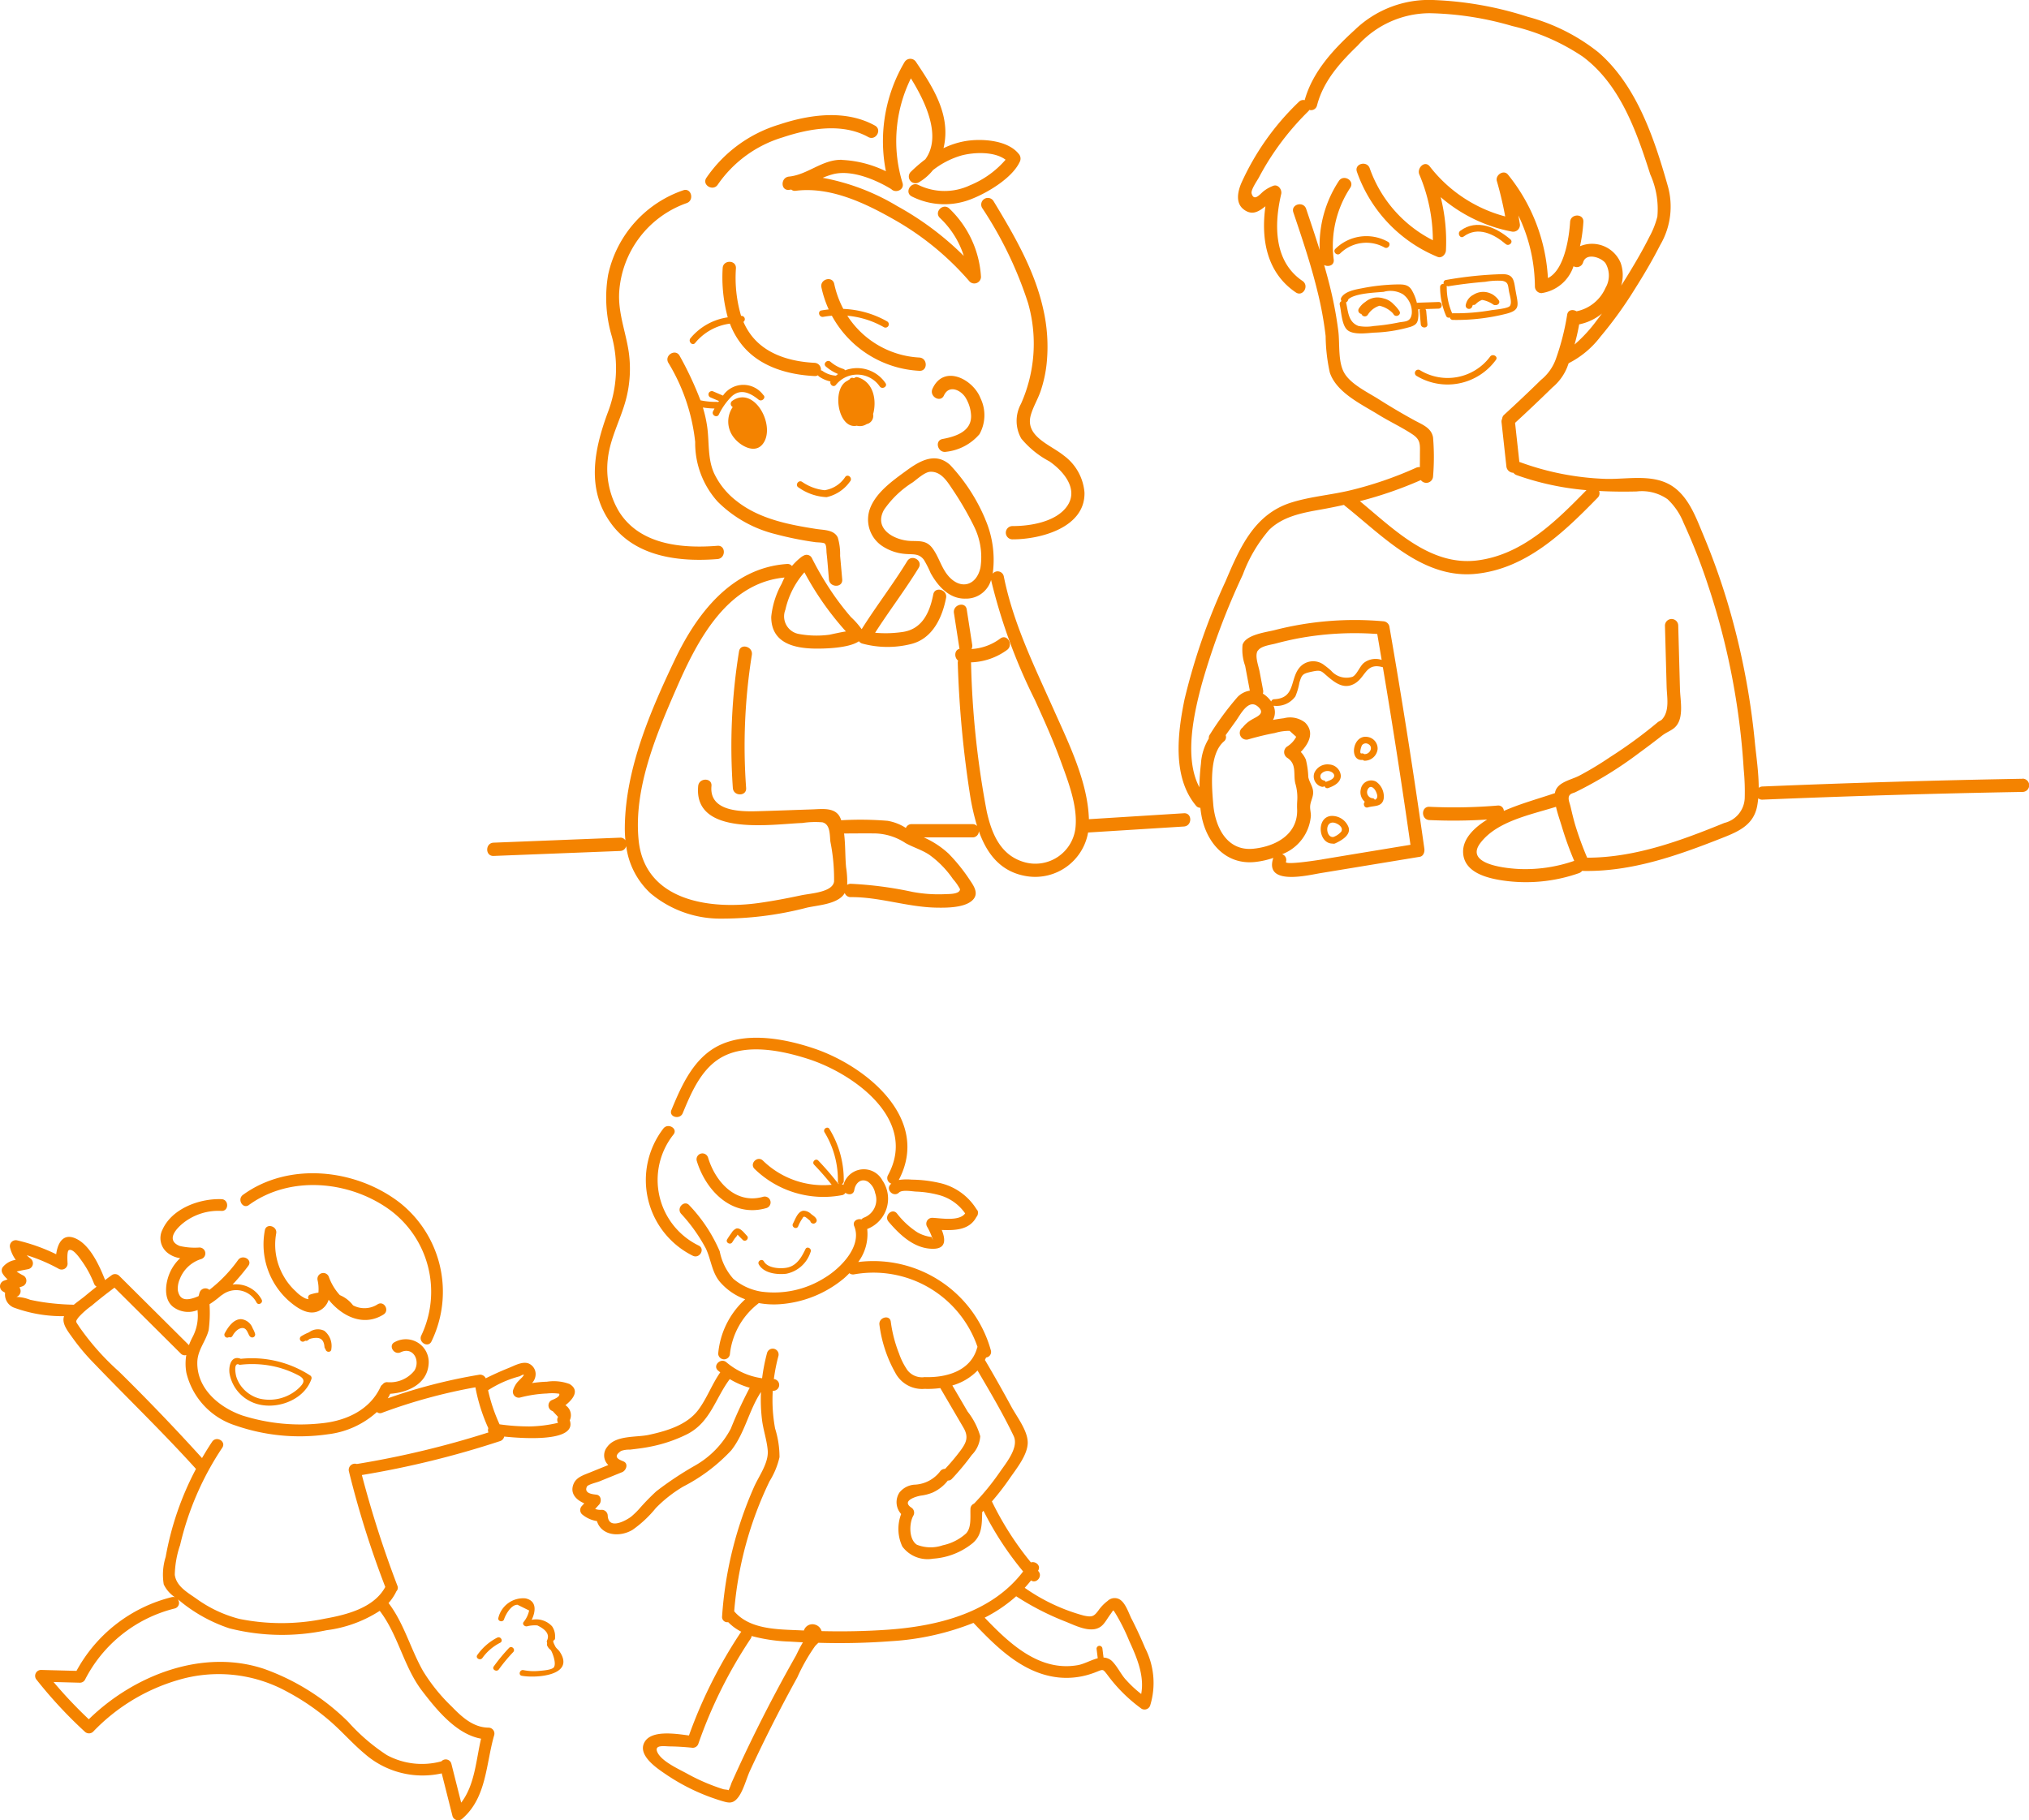 <svg xmlns="http://www.w3.org/2000/svg" xmlns:xlink="http://www.w3.org/1999/xlink" width="199.608" height="179.115" viewBox="0 0 199.608 179.115">
  <defs>
    <clipPath id="clip-path">
      <rect id="長方形_76" data-name="長方形 76" width="151.677" height="90.416" fill="#f48300"/>
    </clipPath>
    <clipPath id="clip-path-2">
      <rect id="長方形_77" data-name="長方形 77" width="113.51" height="77.002" fill="#f48300"/>
    </clipPath>
  </defs>
  <g id="voice-img-02" transform="translate(-915.432 -11576)">
    <g id="グループ_189" data-name="グループ 189" transform="translate(963.362 11576)">
      <g id="グループ_188" data-name="グループ 188" clip-path="url(#clip-path)">
        <path id="パス_510" data-name="パス 510" d="M168.5,147.787c-.826.151-.476,1.41.347,1.259a5.045,5.045,0,0,0,3.278-1.729,3.831,3.831,0,0,0,.106-3.534c-.726-1.885-3.61-3.376-4.725-.942-.347.759.778,1.423,1.128.659.467-1.02,1.544-.6,2.073.138a3.71,3.71,0,0,1,.591,1.771c.106,1.615-1.488,2.138-2.8,2.378" transform="translate(-123.699 -104.591)" fill="#f48300"/>
        <path id="パス_511" data-name="パス 511" d="M92.7,244.01a58.324,58.324,0,0,0-.609,13.451c.06.834,1.366.84,1.306,0a56.843,56.843,0,0,1,.563-13.1c.132-.822-1.126-1.176-1.259-.347" transform="translate(-67.925 -179.921)" fill="#f48300"/>
        <path id="パス_512" data-name="パス 512" d="M42.222,104.476c2.415,3.183,6.662,3.671,10.372,3.375.833-.066.84-1.373,0-1.306-3.49.279-7.632-.088-9.68-3.355a8.212,8.212,0,0,1-1.1-5.238c.213-1.881,1.117-3.582,1.656-5.375a11.8,11.8,0,0,0,.39-5.136c-.3-1.988-1.052-3.811-.934-5.857a9.968,9.968,0,0,1,6.64-8.76c.785-.282.447-1.545-.347-1.259a11.31,11.31,0,0,0-7.383,8.323,13.349,13.349,0,0,0,.375,6.084,12.133,12.133,0,0,1-.429,7.516c-1.35,3.682-2.129,7.6.441,10.989" transform="translate(-29.941 -52.839)" fill="#f48300"/>
        <path id="パス_513" data-name="パス 513" d="M117.068,32.073c-1.91-.05-3.353,1.469-5.2,1.65-.829.081-.837,1.388,0,1.306.078-.008.154-.019.23-.03a.528.528,0,0,0,.437.12c3.4-.426,6.813,1.2,9.7,2.847a27.965,27.965,0,0,1,7.41,6.089.659.659,0,0,0,1.115-.462,10.1,10.1,0,0,0-3.117-6.727c-.607-.582-1.532.341-.923.924a8.81,8.81,0,0,1,2.349,3.738,29.358,29.358,0,0,0-6.546-4.9,21.913,21.913,0,0,0-7.335-2.785,7.694,7.694,0,0,1,.98-.345c1.827-.491,4.229.517,5.773,1.462.412.426,1.314.078,1.1-.616a13.974,13.974,0,0,1,.823-10.289c1.46,2.352,3.048,5.727,1.422,7.964a14.773,14.773,0,0,0-1.447,1.252.656.656,0,0,0,.791,1.026,4.919,4.919,0,0,0,1.4-1.206,8.273,8.273,0,0,1,2.748-1.428c1.174-.333,3.268-.459,4.4.4a9.21,9.21,0,0,1-3.479,2.506,5.865,5.865,0,0,1-5.088-.021c-.747-.383-1.408.744-.659,1.127a7.127,7.127,0,0,0,5.983.209c1.541-.62,3.9-2.033,4.635-3.606a.694.694,0,0,0-.1-.792c-1.1-1.375-3.667-1.52-5.237-1.258a8.031,8.031,0,0,0-2.16.7,6.556,6.556,0,0,0,.185-1.534c.007-2.591-1.5-4.878-2.886-6.945a.661.661,0,0,0-1.128,0,15.3,15.3,0,0,0-1.839,10.748,11.011,11.011,0,0,0-4.343-1.116" transform="translate(-82.183 -16.346)" fill="#f48300"/>
        <path id="パス_514" data-name="パス 514" d="M83.351,50.208a11.923,11.923,0,0,1,6.388-4.648c2.647-.881,5.857-1.444,8.41-.031.736.407,1.4-.72.659-1.128-2.871-1.589-6.422-1.1-9.417-.1a13.362,13.362,0,0,0-7.168,5.248c-.46.707.671,1.362,1.128.659" transform="translate(-60.665 -32.045)" fill="#f48300"/>
        <path id="パス_515" data-name="パス 515" d="M186.111,75.568a37.963,37.963,0,0,1,4.516,9.355,14.523,14.523,0,0,1-.693,9.923,3.511,3.511,0,0,0,.029,3.419,9.1,9.1,0,0,0,2.767,2.244c1.361.94,2.924,2.732,1.733,4.419-1.091,1.545-3.627,1.955-5.368,1.949a.653.653,0,0,0,0,1.306c2.739.009,7.173-1.15,7.085-4.612a5.011,5.011,0,0,0-2.042-3.64c-1.3-1.058-3.826-1.864-3.241-3.963.226-.811.685-1.554.962-2.351a12.584,12.584,0,0,0,.6-2.733,16.5,16.5,0,0,0-.357-5.448c-.858-3.8-2.867-7.225-4.863-10.526a.653.653,0,0,0-1.128.659" transform="translate(-137.422 -55.111)" fill="#f48300"/>
        <path id="パス_516" data-name="パス 516" d="M68.538,207.583l-9.344.585c-.108-3.674-1.991-7.483-3.453-10.762-1.911-4.286-4-8.512-4.923-13.147a.62.62,0,0,0-1.088-.247,10.052,10.052,0,0,0-.744-5.382.067.067,0,0,0,0-.009c-.005-.012-.007-.023-.013-.035a18,18,0,0,0-3.443-5.285c-1.448-1.291-2.983-.389-4.315.586-1.312.96-2.935,2.1-3.545,3.684a3.135,3.135,0,0,0,1.228,3.742,4.769,4.769,0,0,0,2.33.76c.694.056,1.243-.07,1.73.567a10.378,10.378,0,0,1,.665,1.309c.706,1.278,1.84,2.562,3.437,2.515a2.547,2.547,0,0,0,2.508-1.836,55.154,55.154,0,0,0,4.314,11.806c.9,1.98,1.795,3.964,2.538,6.009.735,2.02,1.7,4.463,1.445,6.637a3.969,3.969,0,0,1-4.917,3.344c-2.412-.63-3.306-2.775-3.8-4.992A88.681,88.681,0,0,1,47.6,192.811a.653.653,0,0,0-.011-.077,6.335,6.335,0,0,0,3.548-1.218c.672-.491.021-1.625-.659-1.128a5.225,5.225,0,0,1-2.835,1.036.676.676,0,0,0,.069-.427l-.537-3.466c-.128-.828-1.387-.476-1.259.347q.268,1.733.536,3.466c0,.023.011.042.016.063-.507.1-.551.841-.141,1.157a.65.65,0,0,0-.034.246,105.024,105.024,0,0,0,1.253,13.267,23.11,23.11,0,0,0,.648,2.767.6.6,0,0,0-.458-.19H41.763a.591.591,0,0,0-.575.377,4.783,4.783,0,0,0-1.807-.705,32.781,32.781,0,0,0-4.555-.054c-.017-.05-.034-.1-.053-.151-.451-1.159-1.77-.952-2.783-.918-1.819.06-3.638.131-5.457.181-1.71.047-4.706-.01-4.471-2.48.079-.836-1.227-.831-1.306,0-.478,5.031,7.4,3.732,10.242,3.638a8.5,8.5,0,0,1,1.984-.066c.766.2.709,1.183.777,1.889a18.849,18.849,0,0,1,.365,3.934c-.145,1.07-2.332,1.165-3.245,1.361-1.349.289-2.709.546-4.075.742-4.864.7-11.322-.168-11.91-6.2-.5-5.111,1.773-10.453,3.774-15.029,2.028-4.636,4.938-10.251,10.586-10.786-.1.193-.192.393-.284.611a8.429,8.429,0,0,0-1.028,3.26c0,2.533,2.158,3.087,4.285,3.123.649.011,3.307.006,4.34-.724a.652.652,0,0,0,.322.226,9.476,9.476,0,0,0,4.815.047c2.1-.521,3.058-2.582,3.438-4.531.16-.821-1.1-1.173-1.26-.347-.351,1.8-1.111,3.482-3.134,3.71a11.436,11.436,0,0,1-2.586.06c1.383-2.16,2.947-4.2,4.287-6.39.44-.719-.689-1.376-1.128-.659-1.4,2.292-3.053,4.423-4.482,6.7a7.824,7.824,0,0,0-1.062-1.2q-.816-.95-1.543-1.972a30.234,30.234,0,0,1-2.287-3.815.577.577,0,0,0-.853-.23.718.718,0,0,0-.172.1,6.015,6.015,0,0,0-.944.9.549.549,0,0,0-.5-.2c-5.433.376-8.861,4.879-11.027,9.434-2.409,5.065-4.834,10.7-4.912,16.4a11.876,11.876,0,0,0,.057,1.359.565.565,0,0,0-.528-.263L.63,210.478c-.838.033-.842,1.339,0,1.306l12.444-.489a.625.625,0,0,0,.6-.482,7.631,7.631,0,0,0,2.4,4.653,10.669,10.669,0,0,0,6.59,2.483,33.275,33.275,0,0,0,8.8-1.08c1.031-.225,2.528-.315,3.364-1.023a1.566,1.566,0,0,0,.348-.419.591.591,0,0,0,.591.408c2.835-.018,5.545.972,8.37,1.034.988.022,2.647.024,3.479-.622.786-.611.373-1.347-.089-2.02a17.19,17.19,0,0,0-2.151-2.684,8.943,8.943,0,0,0-2.421-1.584h4.785a.611.611,0,0,0,.627-.61c.782,2.195,2.128,4.045,4.781,4.439a5.285,5.285,0,0,0,5.966-4.31l9.423-.59c.835-.053.841-1.359,0-1.306M48.528,183.4c-.385,1.782-1.94,2.239-3.155.84-.705-.812-.942-1.906-1.582-2.751-.577-.761-1.246-.671-2.125-.7-1.6-.059-3.68-1.169-2.63-3.065a9.668,9.668,0,0,1,2.835-2.708c.419-.307,1.177-1.008,1.71-1.034,1.11-.055,1.724,1.035,2.258,1.823a31.068,31.068,0,0,1,2,3.442l.008.012c0,.01.006.021.011.031a6.774,6.774,0,0,1,.668,4.113m-17.321.469a29.689,29.689,0,0,0,2.426,3.808c.481.637.984,1.257,1.513,1.853.048.054.1.107.146.161-.415.053-1.6.319-1.6.319a9.537,9.537,0,0,1-3.087-.082,1.756,1.756,0,0,1-1.269-2.372,8.31,8.31,0,0,1,1.875-3.688m14.6,30.173a5.11,5.11,0,0,1,.708,1.011c-.031.527-1.153.467-1.493.491a13.957,13.957,0,0,1-3.176-.222,36.89,36.89,0,0,0-6.079-.8.627.627,0,0,0-.355.105,9.182,9.182,0,0,0-.106-1.714c-.1-1-.06-2.226-.2-3.341,1-.005,2-.016,3-.006a5.685,5.685,0,0,1,3.051.954c.763.423,1.61.663,2.34,1.152a9.718,9.718,0,0,1,2.311,2.367" transform="translate(0 -127.559)" fill="#f48300"/>
        <path id="パス_517" data-name="パス 517" d="M343.41,76.63q-12.8.226-25.583.761a.641.641,0,0,0-.375.131c0-1.5-.237-3.052-.377-4.465A72.527,72.527,0,0,0,314.358,59.2,67.892,67.892,0,0,0,312,52.638c-.676-1.615-1.341-3.483-2.769-4.6-1.935-1.512-4.587-.852-6.85-.917A27,27,0,0,1,294,45.486a.666.666,0,0,0-.095-.024q-.211-1.926-.422-3.852,1.864-1.712,3.672-3.483a5.048,5.048,0,0,0,1.459-2c.047-.126.093-.255.139-.384a9.09,9.09,0,0,0,3.118-2.6,39.5,39.5,0,0,0,3.352-4.635c.905-1.429,1.771-2.893,2.538-4.4a7.461,7.461,0,0,0,.737-5.84c-1.319-4.647-3.054-9.858-6.817-13.119a18.985,18.985,0,0,0-6.963-3.5A34.249,34.249,0,0,0,285.547.006,10.515,10.515,0,0,0,277.7,2.955c-2.1,1.916-4.134,4.1-4.914,6.9a.6.6,0,0,0-.577.172,25.554,25.554,0,0,0-5.664,8.007c-.347.83-.587,1.951.251,2.581s1.487.187,2.128-.318c-.448,3.2.1,6.523,2.988,8.477.7.471,1.353-.659.659-1.128-2.838-1.918-2.8-5.563-2.095-8.555.1-.434-.313-1-.8-.8a3.523,3.523,0,0,0-.938.528c-.331.262-.925,1.061-1.171.227-.105-.357.553-1.274.725-1.6q.357-.676.753-1.33a26.71,26.71,0,0,1,4.091-5.161.7.7,0,0,0,.107-.139.6.6,0,0,0,.757-.443c.62-2.4,2.271-4.222,4.01-5.9A9.548,9.548,0,0,1,285.085,1.3a30.9,30.9,0,0,1,8.121,1.261,20.906,20.906,0,0,1,6.92,3c3.7,2.742,5.313,7.384,6.657,11.6a8.3,8.3,0,0,1,.7,4.147A8.456,8.456,0,0,1,306.7,23.3c-.6,1.2-1.279,2.373-1.977,3.523q-.39.643-.8,1.279a3.617,3.617,0,0,0-.054-2.238,3.052,3.052,0,0,0-4-1.634,15.437,15.437,0,0,0,.334-2.393c.051-.84-1.255-.837-1.306,0-.084,1.382-.521,4.717-2.182,5.525a17.7,17.7,0,0,0-3.932-10.181c-.422-.524-1.263.045-1.092.636a35.7,35.7,0,0,1,.82,3.48,13.865,13.865,0,0,1-7.421-4.921c-.5-.637-1.287.178-1.026.792a16.653,16.653,0,0,1,1.331,6.472,12.658,12.658,0,0,1-6.212-7.083c-.277-.787-1.54-.449-1.259.347a14.079,14.079,0,0,0,7.931,8.371c.415.174.808-.255.827-.63a17.977,17.977,0,0,0-.516-5.247,14.979,14.979,0,0,0,6.977,3.385.664.664,0,0,0,.8-.8c-.04-.261-.087-.52-.133-.779a16.381,16.381,0,0,1,1.624,6.987.658.658,0,0,0,.653.653,3.91,3.91,0,0,0,3.146-2.646.647.647,0,0,0,.944-.378c.295-1,1.782-.491,2.2.075a2.394,2.394,0,0,1,0,2.437,3.979,3.979,0,0,1-2.852,2.3c-.351-.218-.851-.157-.92.353a24.185,24.185,0,0,1-1.113,4.35,4.663,4.663,0,0,1-1.457,2.046q-1.781,1.746-3.623,3.428a.583.583,0,0,0-.2.4.576.576,0,0,0-.06.342q.238,2.175.477,4.349a.7.7,0,0,0,.692.621.66.66,0,0,0,.314.23,27.284,27.284,0,0,0,6.871,1.48c-2.99,3.057-6.292,6.355-10.739,6.915-4.628.582-8.209-3.076-11.552-5.831a38.849,38.849,0,0,0,6-2.075.665.665,0,0,0,1.2-.358,22.911,22.911,0,0,0,0-3.833c-.161-.95-1.045-1.26-1.813-1.679q-1.794-.98-3.52-2.077c-1.06-.673-2.7-1.447-3.372-2.545s-.459-2.905-.615-4.164a37.007,37.007,0,0,0-.681-3.788c-.212-.913-.454-1.818-.713-2.718.412.216,1.01.043.941-.532a10.405,10.405,0,0,1,1.63-7.075c.46-.707-.671-1.362-1.128-.659a11.524,11.524,0,0,0-1.883,6.794c-.422-1.359-.877-2.708-1.331-4.055-.268-.792-1.529-.452-1.259.347.865,2.566,1.732,5.136,2.371,7.769a34.719,34.719,0,0,1,.805,4.4,17.533,17.533,0,0,0,.41,3.589c.656,1.985,3.131,3.125,4.777,4.145,1.085.672,2.271,1.22,3.333,1.922.836.552.762,1,.757,1.932q0,.657-.008,1.314a.674.674,0,0,0-.366.056,36.64,36.64,0,0,1-6.463,2.221c-1.924.463-3.938.611-5.827,1.207C267.817,50.6,266.4,53.907,265,57.2a61.834,61.834,0,0,0-4.036,11.622c-.683,3.327-1.216,7.638,1.122,10.447a.545.545,0,0,0,.435.218c.026.227.057.453.095.676.463,2.717,2.38,4.984,5.322,4.653a8.379,8.379,0,0,0,1.765-.4c-.006.016-.015.031-.02.048-.853,2.725,3.477,1.647,4.647,1.454l9.772-1.608c.378-.062.5-.486.456-.8q-1.548-10.978-3.447-21.9a.663.663,0,0,0-.63-.479A31.755,31.755,0,0,0,269.837,62c-.822.214-2.827.433-3.163,1.442a4.709,4.709,0,0,0,.255,2.077l.46,2.442a2.13,2.13,0,0,0-1.219.637,29.061,29.061,0,0,0-2.7,3.664.559.559,0,0,0-.115.406,5.38,5.38,0,0,0-.774,2.47,23.249,23.249,0,0,0-.154,2.329c-1.54-2.9-.526-7.316.246-10.188A71.3,71.3,0,0,1,266.7,56.544a14.368,14.368,0,0,1,2.586-4.4c1.334-1.312,3.217-1.675,4.992-1.988q1.2-.212,2.375-.475a.672.672,0,0,0,.1.1c3.751,2.984,7.675,7.225,12.895,6.681,4.97-.517,8.635-4.087,11.958-7.486a.6.6,0,0,0,.141-.665c1.217.068,2.449.078,3.7.048a4.4,4.4,0,0,1,3.04.766,6.472,6.472,0,0,1,1.578,2.333,57.192,57.192,0,0,1,2.367,6.024,70.405,70.405,0,0,1,2.875,11.919q.475,3.128.668,6.291a22.356,22.356,0,0,1,.1,2.862,2.614,2.614,0,0,1-2,2.422c-4.3,1.756-8.8,3.419-13.5,3.421a32.437,32.437,0,0,1-1.191-3.268c-.166-.578-.306-1.164-.441-1.75-.093-.4-.329-.858-.076-1.157.133-.156.375-.19.554-.273a38.612,38.612,0,0,0,6.3-3.885q1.105-.806,2.184-1.649c.438-.342.76-.434,1.146-.714,1.127-.817.686-2.709.654-3.889l-.171-6.248a.653.653,0,0,0-1.306,0q.082,2.994.164,5.988c.029,1.058.326,2.4-.463,3.251-.092.1-.307.174-.426.278a45.272,45.272,0,0,1-4.677,3.42,32.258,32.258,0,0,1-3.047,1.837c-.816.422-2.219.637-2.373,1.7v.005c-1.68.571-3.4,1.035-5.027,1.751a.546.546,0,0,0-.621-.527,51.158,51.158,0,0,1-6.7.122c-.84-.04-.838,1.266,0,1.306a51.154,51.154,0,0,0,5.686-.053c-1.228.763-2.455,1.882-2.37,3.294.116,1.93,2.362,2.476,3.913,2.706a15.724,15.724,0,0,0,7.476-.723.651.651,0,0,0,.317-.227c.022,0,.044.006.067.007,4.836.1,9.39-1.537,13.825-3.289,1.59-.628,3-1.287,3.334-3.128.043-.24.074-.484.1-.732a.585.585,0,0,0,.419.136q12.787-.535,25.583-.761a.653.653,0,0,0,0-1.306M302.036,30.844c-.176.233-.348.468-.531.7a14.428,14.428,0,0,1-2.168,2.356c.182-.658.338-1.324.451-1.983a5.128,5.128,0,0,0,2.247-1.069M274.481,84.572c-.265.044-3.651.584-3.541.235a.582.582,0,0,0-.374-.751,4.423,4.423,0,0,0,2.828-3.771c.008-.317-.09-.639-.071-.952.027-.421.23-.761.283-1.166.091-.676-.333-1.083-.464-1.694a8.32,8.32,0,0,0-.24-1.724,2.567,2.567,0,0,0-.5-.758c.786-.809,1.384-1.933.424-2.89a2.392,2.392,0,0,0-2.082-.428c-.362.045-.723.1-1.081.167.016-.03.034-.058.049-.09a1.581,1.581,0,0,0,.008-1.3.362.362,0,0,0,.068,0,2.271,2.271,0,0,0,2.082-.926,6.072,6.072,0,0,0,.393-1.349c.24-.785.308-.884,1.188-1.076.965-.21.94-.086,1.609.481.634.537,1.412,1.145,2.3.84,1.462-.5,1.263-2.3,3.119-1.762q1.467,8.717,2.713,17.47l-5.7.939-3.007.5m-6.3-20.541c.3-.468,1.249-.567,1.772-.708q1.042-.28,2.1-.486a30.427,30.427,0,0,1,7.868-.447c.147.849.289,1.7.433,2.55a1.887,1.887,0,0,0-1.74.286c-.412.325-.682,1.158-1.131,1.377a2,2,0,0,1-2.1-.6,7.421,7.421,0,0,0-.647-.526,1.758,1.758,0,0,0-2.28.031c-1.218,1.1-.444,3.2-2.669,3.3a.314.314,0,0,0-.3.227,2.75,2.75,0,0,0-.721-.715c-.032-.021-.064-.04-.1-.06a.67.67,0,0,0,.024-.346l-.344-1.827c-.108-.575-.5-1.557-.181-2.056m-.017,5.474c.848.715-.082,1.012-.586,1.318a3.075,3.075,0,0,0-.888.77.656.656,0,0,0,.528,1.175c.876-.253,1.757-.473,2.655-.638a4.955,4.955,0,0,1,1.44-.21l.65.587a2.5,2.5,0,0,1-.872.944.664.664,0,0,0,0,1.128c.952.628.569,1.582.782,2.5a4.881,4.881,0,0,1,.193,1.714,8.057,8.057,0,0,0-.009.919c.042,2.4-2.1,3.579-4.291,3.806-2.634.273-3.783-2.151-3.967-4.4-.144-1.756-.415-4.885,1.049-6.153a.54.54,0,0,0,.176-.621l1.008-1.4c.428-.593,1.217-2.2,2.135-1.432m25.93,16.012c-1.176-.039-5.674-.382-4.014-2.569,1.625-2.141,4.892-2.763,7.439-3.56.163.733.445,1.493.618,2.093a32.007,32.007,0,0,0,1.173,3.225,14.678,14.678,0,0,1-5.216.81" transform="translate(-192.364 0)" fill="#f48300"/>
        <path id="パス_518" data-name="パス 518" d="M72.752,137.664a7.568,7.568,0,0,1-1.6-.15l-.024,0a33.5,33.5,0,0,0-2.047-4.375c-.393-.743-1.521-.084-1.128.659a18.821,18.821,0,0,1,2.652,7.809,8.607,8.607,0,0,0,2.216,5.878,12.185,12.185,0,0,0,5.645,3.182,32.8,32.8,0,0,0,3.953.8c.185.028.808.019.939.14.183.171.148.723.175.944.1.855.154,1.722.231,2.58.074.83,1.381.839,1.306,0q-.1-1.161-.207-2.322a5.639,5.639,0,0,0-.23-1.8c-.365-.773-1.366-.725-2.1-.839-2.746-.428-5.636-.988-7.865-2.761a7.475,7.475,0,0,1-2.2-2.715c-.648-1.433-.469-3.011-.674-4.531a12.4,12.4,0,0,0-.433-1.947,8.352,8.352,0,0,0,1.148.1c-.05.091-.1.181-.143.268-.194.372.369.7.564.33a6.5,6.5,0,0,1,1.249-1.775c.887-.828,1.85-.356,2.659.3.324.263.788-.2.462-.462a2.429,2.429,0,0,0-3.96.068l-.935-.4a.338.338,0,0,0-.447.117.329.329,0,0,0,.117.447l.869.369-.071.108a.329.329,0,0,0-.124-.022" transform="translate(-50.145 -98.118)" fill="#f48300"/>
        <path id="パス_519" data-name="パス 519" d="M91.4,153.727c.583.712,1.921,1.5,2.705.615,1.464-1.656-.706-5.912-2.948-4.311a.354.354,0,0,0,.058.6,2.525,2.525,0,0,0,.185,3.095" transform="translate(-67.059 -110.579)" fill="#f48300"/>
        <path id="パス_520" data-name="パス 520" d="M121.871,179.758c.278-.314-.182-.777-.462-.462a2.961,2.961,0,0,1-2.04,1.324,4.73,4.73,0,0,1-2.235-.835c-.368-.2-.7.361-.33.564a5.14,5.14,0,0,0,2.766.953,3.84,3.84,0,0,0,2.3-1.545" transform="translate(-86.174 -132.383)" fill="#f48300"/>
        <path id="パス_521" data-name="パス 521" d="M76.793,106.6a5.317,5.317,0,0,1,3.42-1.9,7.7,7.7,0,0,0,1.22,2.131c1.726,2.114,4.479,2.893,7.106,3.026a.6.6,0,0,0,.34-.077.329.329,0,0,0,.113.131,3.126,3.126,0,0,0,1.114.478c-.1.3.287.625.529.344a2.684,2.684,0,0,1,4.315.142c.243.338.81.013.564-.33a3.369,3.369,0,0,0-3.969-1.254.317.317,0,0,0-.178-.136,3.574,3.574,0,0,1-1.255-.7c-.317-.273-.781.187-.462.462a4.409,4.409,0,0,0,1.206.741c-.071.049-.141.1-.21.159l-.026,0a2.562,2.562,0,0,1-1.3-.465.3.3,0,0,0-.157-.056.659.659,0,0,0-.625-.741c-2.327-.118-4.781-.8-6.247-2.74a6.384,6.384,0,0,1-.748-1.289.326.326,0,0,0-.183-.591l-.048,0a13.214,13.214,0,0,1-.506-4.689c.03-.841-1.276-.84-1.306,0a14.91,14.91,0,0,0,.5,4.833,5.849,5.849,0,0,0-3.669,2.058c-.256.327.2.793.462.462" transform="translate(-56.336 -72.853)" fill="#f48300"/>
        <path id="パス_522" data-name="パス 522" d="M125.393,108.859c.284-.051.566-.088.848-.112a10.407,10.407,0,0,0,8.608,5.421c.84.051.836-1.255,0-1.306a9,9,0,0,1-7.086-4.115,8.872,8.872,0,0,1,3.6,1.131.327.327,0,0,0,.33-.564,9.481,9.481,0,0,0-4.325-1.239,9.517,9.517,0,0,1-.893-2.459c-.177-.822-1.436-.474-1.259.347a10.573,10.573,0,0,0,.716,2.164c-.237.026-.475.058-.714.1-.413.074-.238.7.174.63" transform="translate(-92.335 -77.68)" fill="#f48300"/>
        <path id="パス_523" data-name="パス 523" d="M134.113,142.064a.29.29,0,0,0-.3.07c-.03,0-.059.01-.089.016l-.046-.016a.288.288,0,0,0-.36.151,1.259,1.259,0,0,0-.215.132.372.372,0,0,0-.068.031c-1.5.86-.809,4.774,1,4.385a1.218,1.218,0,0,0,.983-.166.893.893,0,0,0,.092-.02.84.84,0,0,0,.528-.966,2,2,0,0,0,.063-.234c.276-1.357-.125-2.956-1.582-3.384" transform="translate(-97.676 -104.943)" fill="#f48300"/>
        <path id="パス_524" data-name="パス 524" d="M328.765,108.941a.331.331,0,0,0-.119.026,4.554,4.554,0,0,0-.519-1.29c-.361-.572-.9-.538-1.55-.53a19.742,19.742,0,0,0-3.339.375c-.636.119-1.668.3-2.026.912a.325.325,0,0,0,.016.35.314.314,0,0,0-.17.364c.157.673.189,1.993.747,2.48.585.511,1.929.305,2.613.26a14.467,14.467,0,0,0,3.606-.573c.581-.2.73-.422.766-1.07a3.732,3.732,0,0,0-.027-.651h0l.184-.006a.288.288,0,0,0-.037.179q.059.65.118,1.3c.038.415.691.419.653,0s-.079-.866-.118-1.3a.331.331,0,0,0-.083-.2l1.294-.041c.419-.013.421-.666,0-.653Zm-.625,1.088c-.113.839-.664.738-1.289.858a19.653,19.653,0,0,1-2.433.347,4.268,4.268,0,0,1-1.516,0c-1.011-.378-1.014-1.41-1.213-2.263a.4.4,0,0,0-.019-.055.378.378,0,0,0,.2-.216l.016-.044c.005-.015.008-.028.011-.042.642-.615,2.747-.668,3.485-.742a2.417,2.417,0,0,1,1.894.242,2.166,2.166,0,0,1,.865,1.913" transform="translate(-237.185 -79.156)" fill="#f48300"/>
        <path id="パス_525" data-name="パス 525" d="M358.871,104.545a7.1,7.1,0,0,0,.592,2.838.259.259,0,0,0,.364.143.3.3,0,0,0,.306.25,19.941,19.941,0,0,0,5.316-.624c1.32-.358,1.1-.848.872-2.126-.2-1.079-.149-1.765-1.348-1.753a37.8,37.8,0,0,0-5.522.572.273.273,0,0,0-.215.387.313.313,0,0,0-.366.312m.754-.069c1.224-.2,2.452-.351,3.688-.449a7.012,7.012,0,0,1,1.661-.1c.635.12.571.459.68,1.063.06.329.316,1.084.086,1.408-.191.269-1.544.372-1.871.43a20.573,20.573,0,0,1-3.735.295.349.349,0,0,0-.083.01.364.364,0,0,0-.024-.08,6.3,6.3,0,0,1-.5-2.508.062.062,0,1,1,.1-.069" transform="translate(-265.127 -76.296)" fill="#f48300"/>
        <path id="パス_526" data-name="パス 526" d="M324.319,89.515a4.345,4.345,0,0,0-5.162.694c-.305.29.157.751.462.462a3.668,3.668,0,0,1,4.37-.592c.371.2.7-.367.33-.564" transform="translate(-235.712 -65.726)" fill="#f48300"/>
        <path id="パス_527" data-name="パス 527" d="M366.4,85.858c1.4-1.037,2.98-.248,4.14.741.318.271.782-.189.462-.462-1.372-1.17-3.29-2.063-4.932-.843-.334.248-.008.815.33.564" transform="translate(-270.341 -62.583)" fill="#f48300"/>
        <path id="パス_528" data-name="パス 528" d="M331.47,112.667a1.9,1.9,0,0,0-.92-.517,2.205,2.205,0,0,0-.462-.092,1.843,1.843,0,0,0-1.347.433,2.062,2.062,0,0,0-.653.683.346.346,0,0,0,.269.5.353.353,0,0,0,.616.1,2.079,2.079,0,0,1,1.159-.906,2.626,2.626,0,0,1,1.3.721c.032.043.064.086.094.131.232.348.8.022.564-.33a3.574,3.574,0,0,0-.623-.718" transform="translate(-242.353 -82.782)" fill="#f48300"/>
        <path id="パス_529" data-name="パス 529" d="M369.155,111.391a1.266,1.266,0,0,1,.069-.168.291.291,0,0,0,.291-.088,1.7,1.7,0,0,1,.609-.4,2.689,2.689,0,0,1,1.106.457.274.274,0,0,0,.21.052c.245.026.5-.217.328-.473a1.988,1.988,0,0,0-.428-.447,1.226,1.226,0,0,0-.308-.191,1.785,1.785,0,0,0-1.763.1,1.4,1.4,0,0,0-.745.985.327.327,0,0,0,.63.174" transform="translate(-272.254 -81.224)" fill="#f48300"/>
        <path id="パス_530" data-name="パス 530" d="M356.762,133.927a5.215,5.215,0,0,1-6.925,1.33.327.327,0,0,0-.33.564,5.892,5.892,0,0,0,7.818-1.564c.255-.334-.312-.66-.564-.33" transform="translate(-258.093 -98.841)" fill="#f48300"/>
        <path id="パス_531" data-name="パス 531" d="M314.925,307.346c-1.487.137-1.27,2.744.163,2.721a.33.33,0,0,0,.239-.018c.607-.282,1.611-.831,1.3-1.638a1.743,1.743,0,0,0-1.7-1.065m1.007,1.535a1.846,1.846,0,0,1-.788.537.345.345,0,0,0-.053,0c-.684.012-.8-1.543.1-1.411.355.052.984.439.738.878" transform="translate(-231.908 -227.057)" fill="#f48300"/>
        <path id="パス_532" data-name="パス 532" d="M330.39,294.038a1.035,1.035,0,0,0-1.487.75,1.252,1.252,0,0,0,.395,1.243c-.21.209-.037.657.309.548.6-.189,1.367-.016,1.542-.823a1.775,1.775,0,0,0-.759-1.719m-.081,1.782c-.009,0-.019.006-.028.01a.259.259,0,0,0-.211-.147.6.6,0,0,1-.479-.883c.25-.466.619-.136.781.184.133.264.284.687-.062.836" transform="translate(-242.96 -217.133)" fill="#f48300"/>
        <path id="パス_533" data-name="パス 533" d="M312.352,290.078a.277.277,0,0,0,.374.183c.554-.2,1.211-.526,1.226-1.2a1.215,1.215,0,0,0-1.162-1.115,1.4,1.4,0,0,0-1.445.831,1.046,1.046,0,0,0,.74,1.365.324.324,0,0,0,.266-.062m-.293-1.246a.824.824,0,0,1,.746-.23c.232.046.552.239.485.519s-.5.424-.738.509a.357.357,0,0,0-.08.042.27.27,0,0,0-.213-.163.4.4,0,0,1-.2-.678" transform="translate(-229.974 -212.723)" fill="#f48300"/>
        <path id="パス_534" data-name="パス 534" d="M327.3,279.806a.286.286,0,0,0,.225.082,1.288,1.288,0,0,0,1.236-1.147,1.151,1.151,0,0,0-.97-1.19c-1.52-.285-1.876,2.433-.491,2.256m-.075-1.443a.467.467,0,0,1,.616-.114c.518.27.187.963-.316.986a.363.363,0,0,0-.067.01.327.327,0,0,0-.278-.074c-.268.048-.022-.718.045-.807" transform="translate(-241.164 -205.033)" fill="#f48300"/>
      </g>
    </g>
    <g id="グループ_191" data-name="グループ 191" transform="translate(915.432 11678.113)">
      <g id="グループ_190" data-name="グループ 190" clip-path="url(#clip-path-2)">
        <path id="パス_535" data-name="パス 535" d="M123.824,88.762c.63-.394.049-1.4-.584-1a2.39,2.39,0,0,1-2.412.1,3.129,3.129,0,0,0-1.3-1.006,5.39,5.39,0,0,1-1.071-1.765.579.579,0,0,0-1.116.308,4.052,4.052,0,0,1,.081,1.21,4.623,4.623,0,0,0-.816.191.3.3,0,0,0-.147.458,2.265,2.265,0,0,1-.316-.075,3.261,3.261,0,0,1-.94-.687,6.086,6.086,0,0,1-1.229-1.552,6.2,6.2,0,0,1-.708-4.159c.131-.728-.984-1.041-1.116-.308a7.441,7.441,0,0,0,2.359,6.944c.776.671,1.905,1.494,2.968.983a1.792,1.792,0,0,0,.95-1.094c1.322,1.635,3.422,2.688,5.4,1.451" transform="translate(-86.095 -61.528)" fill="#f48300"/>
        <path id="パス_536" data-name="パス 536" d="M103.008,60.736c4.011-2.915,9.744-2.41,13.705.367a10.014,10.014,0,0,1,3.255,12.474c-.324.667.674,1.255,1,.584a11.181,11.181,0,0,0-3.153-13.68c-4.306-3.3-10.878-4.022-15.39-.743-.6.434-.02,1.438.584,1" transform="translate(-78.522 -44.277)" fill="#f48300"/>
        <path id="パス_537" data-name="パス 537" d="M55.625,88.89c.749-.587,1.434-1.465.409-2.084a4.432,4.432,0,0,0-2.222-.229,12.364,12.364,0,0,0-1.476.137,1.293,1.293,0,0,0,.357-.951,1.136,1.136,0,0,0-.652-.964c-.62-.27-1.423.2-1.989.424-.771.308-1.525.651-2.267,1.021a.611.611,0,0,0-.694-.344,53.277,53.277,0,0,0-8.94,2.31q.126-.215.236-.444c1.683-.113,3.581-.93,3.771-2.83a2.253,2.253,0,0,0-3.324-2.257c-.673.319-.086,1.318.584,1,1.232-.585,1.957.824,1.349,1.806a3.062,3.062,0,0,1-2.683,1.137.535.535,0,0,0-.443.223.515.515,0,0,0-.2.232c-1.04,2.268-3.363,3.338-5.746,3.585a18.881,18.881,0,0,1-7.878-.77c-2.254-.794-4.448-2.621-4.406-5.213.02-1.235.828-2.046,1.117-3.179a13.039,13.039,0,0,0,.085-2.548,9.813,9.813,0,0,0,1.148-.863.285.285,0,0,0,.078-.04,2.257,2.257,0,0,1,3.4.738c.181.325.681.034.5-.292a2.843,2.843,0,0,0-2.861-1.478,21.481,21.481,0,0,0,1.549-1.839c.447-.6-.557-1.173-1-.584A14.03,14.03,0,0,1,20.6,77.537a.6.6,0,0,0-.96.259c-.039.12-.069.238-.1.356a4.491,4.491,0,0,1-.477.185c-.722.227-1.375.24-1.565-.735a2.255,2.255,0,0,1,.19-1.122,3.3,3.3,0,0,1,2.1-1.971.581.581,0,0,0-.154-1.137,6.442,6.442,0,0,1-1.965-.155c-1.46-.6-.2-1.83.443-2.322a5.571,5.571,0,0,1,3.677-1.123c.745.027.744-1.13,0-1.157-2.129-.078-4.858.9-5.8,2.99a1.842,1.842,0,0,0,.478,2.278,2.584,2.584,0,0,0,1.258.539A4.308,4.308,0,0,0,16.7,75.872c-.431,1-.647,2.587.341,3.348a2.444,2.444,0,0,0,2.4.306c0,.065,0,.131.006.2a4.476,4.476,0,0,1-.525,2.5,6.623,6.623,0,0,0-.333.755l-6.862-6.824a.585.585,0,0,0-.7-.091q-.346.252-.687.508C9.8,75.2,8.859,73.091,7.411,72.47c-1.242-.533-1.743.518-1.884,1.565A18.078,18.078,0,0,0,1.7,72.671a.585.585,0,0,0-.712.712,3.5,3.5,0,0,0,.56,1.206,1.994,1.994,0,0,0-1.3.745.579.579,0,0,0,0,.584,2.306,2.306,0,0,0,.5.585l-.334.126a.587.587,0,0,0-.138,1.058c.075.047.15.089.226.133a1.39,1.39,0,0,0,.812,1.444,13.735,13.735,0,0,0,4.99.864L6.3,80.14c-.264.734.448,1.564.839,2.122a20.586,20.586,0,0,0,2.027,2.421c3.361,3.508,6.854,6.867,10.114,10.475a29.561,29.561,0,0,0-2.98,8.655,5.836,5.836,0,0,0-.191,2.707,3.106,3.106,0,0,0,1.109,1.268.565.565,0,0,0-.327-.011,14.7,14.7,0,0,0-9.365,7.254l-3.5-.093a.586.586,0,0,0-.409.988,43.988,43.988,0,0,0,4.728,5.089.589.589,0,0,0,.819,0,18.873,18.873,0,0,1,8.342-5.078,13.963,13.963,0,0,1,10.7,1.121,22.772,22.772,0,0,1,4.361,3c1.135,1,2.131,2.143,3.289,3.112a8.649,8.649,0,0,0,7.6,1.947l1.059,4.2a.586.586,0,0,0,.967.255c2.41-2.085,2.312-5.389,3.138-8.223a.584.584,0,0,0-.558-.732c-1.51-.013-2.628-1.051-3.624-2.076a17.558,17.558,0,0,1-2.814-3.485c-1.249-2.2-1.86-4.675-3.4-6.7A4.839,4.839,0,0,0,39,107.191a.482.482,0,0,0,.1-.525A104.864,104.864,0,0,1,35.6,95.76a90.786,90.786,0,0,0,13.593-3.337.594.594,0,0,0,.408-.448c2.39.246,7.157.461,6.452-1.6a1.17,1.17,0,0,0-.428-1.483M2.951,78.51a4.01,4.01,0,0,0-1.344-.277.6.6,0,0,0,.3-.934l.275-.1a.587.587,0,0,0,.138-1.058,5.613,5.613,0,0,1-.681-.4c.412-.116,1.015-.205,1.187-.253a.587.587,0,0,0,.138-1.058,2.474,2.474,0,0,1-.33-.3,16.919,16.919,0,0,1,3.144,1.337.584.584,0,0,0,.871-.5c-.009-.184-.087-1.229.124-1.335.412-.208,1.087.812,1.221.993a10.1,10.1,0,0,1,1.256,2.3.59.59,0,0,0,.253.3q-.57.447-1.126.912c-.3.249-.723.543-1.117.868-.014,0-.027,0-.041-.005a23.438,23.438,0,0,1-2.95-.244q-.66-.1-1.313-.243M17.7,102.731a29.125,29.125,0,0,1,4.168-9.661c.413-.622-.589-1.2-1-.584q-.522.787-.993,1.605-3.963-4.376-8.173-8.518A25.048,25.048,0,0,1,7.8,81.18c-.347-.556-.422-.464-.065-.951a8.086,8.086,0,0,1,1.288-1.138c.726-.616,1.475-1.2,2.239-1.768l6.522,6.485a.525.525,0,0,0,.543.144,5.041,5.041,0,0,0,.009,1.748,7.211,7.211,0,0,0,4.813,5.179,19.253,19.253,0,0,0,9.119.87,8.688,8.688,0,0,0,4.812-2.189.472.472,0,0,0,.5.078,53.266,53.266,0,0,1,9.189-2.511,17.411,17.411,0,0,0,1.272,4.024.57.57,0,0,0,.011.418,90.8,90.8,0,0,1-12.949,3.106.608.608,0,0,0-.785.694,94.242,94.242,0,0,0,3.585,11.405c-1.11,2.06-3.8,2.737-5.938,3.118a20.957,20.957,0,0,1-8.431.022,12.613,12.613,0,0,1-4.252-2.012c-.858-.6-1.939-1.2-2.088-2.333a9.831,9.831,0,0,1,.495-2.838m29.636,18.975c-.5,2.14-.611,4.545-1.955,6.293l-.968-3.839a.572.572,0,0,0-.975-.229,7.273,7.273,0,0,1-5.365-.61,19.035,19.035,0,0,1-3.815-3.283,22.5,22.5,0,0,0-8.243-5.194c-6.071-2.041-12.85.628-17.268,4.95a43.968,43.968,0,0,1-3.467-3.667l2.589.069a.571.571,0,0,0,.5-.287,13.567,13.567,0,0,1,8.835-7.018.56.56,0,0,0,.291-.9c.085.064.169.127.248.189a15.154,15.154,0,0,0,4.838,2.666,21.1,21.1,0,0,0,9.557.185,12.5,12.5,0,0,0,5.23-1.907c1.833,2.386,2.349,5.514,4.194,7.91,1.409,1.831,3.35,4.235,5.776,4.669M51.97,90.977a20.487,20.487,0,0,1-2.825-.207,16.523,16.523,0,0,1-1.129-3.353,10.7,10.7,0,0,1,3.12-1.376q.641-.361.234.1-.231.229-.455.465a2.41,2.41,0,0,0-.442.813.583.583,0,0,0,.712.712,12.235,12.235,0,0,1,2.626-.394,4.783,4.783,0,0,1,1.206.024c.114.333-.607.563-.783.652a.586.586,0,0,0,.138,1.058l.528.568a.569.569,0,0,0,0,.584,13.139,13.139,0,0,1-2.931.358" transform="translate(0 -52.73)" fill="#f48300"/>
        <path id="パス_538" data-name="パス 538" d="M302.558,53.465c-2.715.786-4.714-1.477-5.43-3.85a.579.579,0,0,0-1.116.308c.9,2.982,3.51,5.626,6.854,4.658a.579.579,0,0,0-.308-1.116" transform="translate(-227.47 -37.819)" fill="#f48300"/>
        <path id="パス_539" data-name="パス 539" d="M279.086,50.3c.665.332,1.251-.666.584-1a7.181,7.181,0,0,1-2.476-10.932c.454-.589-.55-1.166-1-.584A8.316,8.316,0,0,0,279.086,50.3" transform="translate(-210.934 -28.849)" fill="#f48300"/>
        <path id="パス_540" data-name="パス 540" d="M286.311,7.419c.867-2.1,1.891-4.527,4.036-5.607,2.444-1.23,5.793-.525,8.265.265C303.1,3.51,309.488,8.047,306.5,13.529a.579.579,0,0,0,.329.83c-.021.019-.042.036-.063.056-.538.517.281,1.335.818.818.313-.3,1.29-.113,1.681-.093a9.957,9.957,0,0,1,2.178.32,4.559,4.559,0,0,1,2.649,1.826c-.585.817-2.427.459-3.247.433a.584.584,0,0,0-.5.871,6.13,6.13,0,0,1,.443.92q.257.688,0,.1a3.664,3.664,0,0,1-1.411-.47,8.147,8.147,0,0,1-2-1.856c-.484-.567-1.3.255-.818.818,1.12,1.313,2.556,2.688,4.409,2.665,1.29-.016,1.178-.97.823-1.852,1.343.053,2.734,0,3.409-1.277a.553.553,0,0,0,.148-.346.426.426,0,0,0-.133-.408,5.745,5.745,0,0,0-3.667-2.6,12.843,12.843,0,0,0-2.71-.321,5.39,5.39,0,0,0-1.276.034c3.159-6-3.145-11.157-8.244-12.908C296.541.14,292.9-.578,290.106.654c-2.646,1.166-3.873,3.945-4.911,6.458-.284.688.835.988,1.116.308" transform="translate(-219.143 0)" fill="#f48300"/>
        <path id="パス_541" data-name="パス 541" d="M298.317,86.566c-.3-.589-.606-1.629-1.224-1.966a.993.993,0,0,0-1.144.168,4.129,4.129,0,0,0-.9.927c-.453.613-.635.687-1.444.518a18.5,18.5,0,0,1-5.815-2.734q.324-.349.624-.729c.5.363,1.18-.389.719-.909L289.1,81.8v0c.328-.5-.248-.97-.7-.82a30.3,30.3,0,0,1-3.838-6,25.622,25.622,0,0,0,1.739-2.248c.65-.95,1.806-2.351,1.785-3.575-.019-1.167-1.075-2.515-1.606-3.494q-1.237-2.282-2.552-4.52a.64.64,0,0,0-.056-.077c.041-.081.079-.165.116-.25a.55.55,0,0,0,.472-.7,12,12,0,0,0-13.047-8.695,4.612,4.612,0,0,0,.882-3.253l.007,0a3.192,3.192,0,0,0,1.488-4.78,2.077,2.077,0,0,0-3.836.449.573.573,0,0,0-.168-.084.293.293,0,0,0,.2-.258,9.535,9.535,0,0,0-1.4-5.148c-.166-.333-.666-.04-.5.292a8.969,8.969,0,0,1,1.324,4.856.235.235,0,0,0,.11.237l-.028,0-.031,0a29.718,29.718,0,0,0-1.98-2.295c-.258-.269-.667.141-.409.409q.909.948,1.729,1.974a8.507,8.507,0,0,1-6.766-2.379c-.535-.519-1.355.3-.819.819a9.717,9.717,0,0,0,8.584,2.584.485.485,0,0,0,.351-.232c.308.231.8.2.874-.279.1-.616.6-1.2,1.316-.831a1.758,1.758,0,0,1,.733,1.128A1.889,1.889,0,0,1,272,47.043a.58.58,0,0,0-.268.185c-.41-.114-.914.176-.714.666.809,1.987-1.374,4.161-2.909,5.081a9.322,9.322,0,0,1-6.233,1.359,5.639,5.639,0,0,1-2.754-1.264,5.678,5.678,0,0,1-1.336-2.7,15.211,15.211,0,0,0-2.987-4.524c-.483-.568-1.3.254-.818.819a16.3,16.3,0,0,1,2.44,3.427c.518,1.086.583,2.328,1.378,3.277a5.982,5.982,0,0,0,2.492,1.718,8.2,8.2,0,0,0-2.656,5.355.579.579,0,0,0,1.157,0,7.281,7.281,0,0,1,2.722-4.883.625.625,0,0,0,.109-.1,8.279,8.279,0,0,0,2.041.116,11.063,11.063,0,0,0,6.331-2.536,7.476,7.476,0,0,0,.543-.518.581.581,0,0,0,.473.114,10.82,10.82,0,0,1,12.135,7.139.646.646,0,0,0-.04.1c-.631,2.279-3.043,2.945-5.157,2.87a1.813,1.813,0,0,1-1.693-.675,6.762,6.762,0,0,1-.829-1.641,13.21,13.21,0,0,1-.813-3.137c-.1-.734-1.22-.422-1.116.308a12.977,12.977,0,0,0,1.572,4.741,2.977,2.977,0,0,0,2.879,1.562,8.964,8.964,0,0,0,1.536-.077l2.274,3.887c.536.915.3,1.467-.289,2.265a21.7,21.7,0,0,1-1.511,1.8.577.577,0,0,0-.5.255,3.344,3.344,0,0,1-2.539,1.3,2.068,2.068,0,0,0-1.451.768,1.728,1.728,0,0,0,.167,2.119,4.066,4.066,0,0,0,.117,3.2,3.089,3.089,0,0,0,3.021,1.194,6.9,6.9,0,0,0,3.882-1.517c.957-.8.919-1.91.949-3.057.044-.046.086-.093.13-.14a31.209,31.209,0,0,0,3.9,5.971c-3.118,4.106-8.478,5.4-13.42,5.738-2.131.146-4.273.183-6.41.132a.918.918,0,0,0-.616-.631.881.881,0,0,0-1.123.57l-.231-.01c-2.223-.108-5.059-.033-6.625-1.881a35.956,35.956,0,0,1,3.48-12.8,7.8,7.8,0,0,0,.977-2.363,9.38,9.38,0,0,0-.433-2.818,15.335,15.335,0,0,1-.23-3.714h.076a.579.579,0,0,0,.031-1.155,17.356,17.356,0,0,1,.45-2.271.579.579,0,0,0-1.116-.308,18.475,18.475,0,0,0-.49,2.5,6.841,6.841,0,0,1-3.512-1.574c-.565-.479-1.388.336-.819.819.07.06.142.117.214.174-.82,1.172-1.3,2.535-2.152,3.682-1.115,1.5-3.118,2.086-4.865,2.466-1.255.273-3.269.009-4.114,1.2a1.306,1.306,0,0,0,.117,1.772q-.912.369-1.825.74c-.589.24-1.307.454-1.581,1.093-.41.956.253,1.6,1.041,1.936l-.229.251a.584.584,0,0,0,0,.818,2.99,2.99,0,0,0,1.477.679c.438,1.43,2.23,1.619,3.5.861A11.235,11.235,0,0,0,251.5,75.63a13.115,13.115,0,0,1,2.693-2.112,17.174,17.174,0,0,0,4.722-3.56c1.354-1.715,1.735-3.943,2.929-5.747a16.4,16.4,0,0,0,.1,2.721c.123,1.018.481,2.017.564,3.031.1,1.228-.852,2.481-1.34,3.576a37.653,37.653,0,0,0-3.151,12.766.51.51,0,0,0,.6.552,4.877,4.877,0,0,0,1.294.944.627.627,0,0,0-.075.092,46.716,46.716,0,0,0-5.077,10.116c-1.306-.171-3.655-.555-4.356.629-.763,1.288,1.189,2.587,2.051,3.171a20.1,20.1,0,0,0,5.564,2.651c.559.163.952.277,1.391-.145.65-.625.978-2.029,1.357-2.846q1.43-3.083,3-6.1.811-1.555,1.659-3.091a18.175,18.175,0,0,1,1.732-3.05c.1-.12.222-.227.333-.34a67.436,67.436,0,0,0,7.159-.158,26.036,26.036,0,0,0,8.1-1.8c2.3,2.424,4.907,5.024,8.414,5.374a7.651,7.651,0,0,0,2.578-.191,8.534,8.534,0,0,0,1.169-.386c.612-.249.584-.229.985.277a15.282,15.282,0,0,0,3.394,3.376.586.586,0,0,0,.85-.346,7.53,7.53,0,0,0-.506-5.635c-.4-.962-.842-1.906-1.311-2.834M282.052,78.1a4.92,4.92,0,0,1-2.313,1.191,3.647,3.647,0,0,1-2.556-.052c-.809-.524-.771-2.124-.346-2.866a.592.592,0,0,0-.208-.792c-.994-.668.491-1.1.944-1.174a4.572,4.572,0,0,0,1.133-.291,3.934,3.934,0,0,0,1.519-1.189.514.514,0,0,0,.409-.178,24.084,24.084,0,0,0,1.956-2.353,2.857,2.857,0,0,0,.825-1.836,7.039,7.039,0,0,0-1.239-2.419l-1.506-2.574a5.556,5.556,0,0,0,2.478-1.471c1.237,2.108,2.5,4.238,3.553,6.442.541,1.136-.758,2.674-1.4,3.608a24.53,24.53,0,0,1-2.5,3.053.553.553,0,0,0-.348.5c-.034.731.119,1.82-.409,2.4m-23.17-10.276a8.98,8.98,0,0,1-3.523,3.629,33.013,33.013,0,0,0-3.8,2.526,22.349,22.349,0,0,0-1.707,1.756,7.643,7.643,0,0,1-.761.734c-.426.34-2.23,1.388-2.315-.084a.59.59,0,0,0-.579-.579,1.472,1.472,0,0,1-.658-.087l.395-.434c.26-.286.205-.9-.255-.967-.31-.045-1.283-.094-.949-.8.092-.2,1.008-.42,1.2-.5l2.261-.917c.4-.161.65-.834.138-1.058-.359-.157-1.158-.4-.241-1.031a2.318,2.318,0,0,1,.862-.127c.666-.08,1.324-.153,1.983-.288a14.211,14.211,0,0,0,3.684-1.247c2.266-1.18,2.746-3.515,4.163-5.407a8.1,8.1,0,0,0,1.963.852,41.981,41.981,0,0,0-1.862,4.032m6.4,22.345q-.974,1.716-1.9,3.457-1.907,3.579-3.615,7.261-.415.9-.818,1.8a5.958,5.958,0,0,1-.284.717c-.033-.07-.393-.071-.531-.114a19.554,19.554,0,0,1-3.552-1.529c-.819-.452-2.538-1.216-2.929-2.126-.32-.744.689-.559,1.248-.552.75.01,1.5.062,2.244.136a.585.585,0,0,0,.558-.425,45.566,45.566,0,0,1,5.133-10.311.545.545,0,0,0,.094-.264,16.371,16.371,0,0,0,3.8.551q.624.04,1.25.07c-.335.547-.615,1.181-.7,1.332M297.717,92.5c-.473-.54-.789-1.232-1.278-1.747a1.246,1.246,0,0,0-.894-.41q-.055-.434-.109-.868a.3.3,0,0,0-.289-.289.291.291,0,0,0-.289.289q.058.468.117.936c-.649.165-1.329.563-1.947.675-3.79.681-6.758-2.137-9.178-4.67a14.414,14.414,0,0,0,3.1-2.105,26.778,26.778,0,0,0,4.815,2.477c1.061.414,2.765,1.349,3.726.313.267-.288.483-.688.717-1,.356-.47.226-.529.517-.094a19.428,19.428,0,0,1,1.343,2.689c.755,1.644,1.519,3.434,1.181,5.229a10.868,10.868,0,0,1-1.528-1.428" transform="translate(-186.981 -29.351)" fill="#f48300"/>
        <path id="パス_542" data-name="パス 542" d="M99.443,140.377c2.074,1.126,5.324.14,6.1-2.177a.294.294,0,0,0-.133-.327,10.53,10.53,0,0,0-6.826-1.637l-.02-.01c-.94-.346-1.183.728-1.086,1.438a3.79,3.79,0,0,0,1.964,2.712m-1.08-3.6a.244.244,0,0,0,.181.045,10.088,10.088,0,0,1,3.806.283,9.663,9.663,0,0,1,1.928.77c.74.394.531.777-.056,1.314a4.25,4.25,0,0,1-3.787.963,3.347,3.347,0,0,1-1.659-1.035,3.084,3.084,0,0,1-.633-1.132c-.041-.136-.3-1.332.219-1.208" transform="translate(-74.899 -104.641)" fill="#f48300"/>
        <path id="パス_543" data-name="パス 543" d="M96.156,121.279c.185-.346.576-.8,1.019-.771.378.025.47.478.649.768a.272.272,0,0,0,.055.063.291.291,0,0,0,.5-.257,2.493,2.493,0,0,0-.243-.556,1.352,1.352,0,0,0-1.1-.89c-.762-.047-1.334.8-1.645,1.387a.288.288,0,0,0,.419.374.257.257,0,0,0,.346-.118" transform="translate(-73.282 -91.941)" fill="#f48300"/>
        <path id="パス_544" data-name="パス 544" d="M129.834,125.652a.287.287,0,0,0,.1.207c.044.354.577.37.576-.008a1.9,1.9,0,0,0-.694-1.788,1.427,1.427,0,0,0-1.5.15,5.008,5.008,0,0,0-.775.391.29.29,0,0,0,.292.5c.042-.024.085-.046.128-.067a.228.228,0,0,0,.233-.04l.165-.125a2.07,2.07,0,0,1,.725-.112c.538.019.713.411.749.892" transform="translate(-97.912 -95.226)" fill="#f48300"/>
        <path id="パス_545" data-name="パス 545" d="M204.639,254.9a5.454,5.454,0,0,0-1.96,1.711c-.216.3.285.593.5.292a4.85,4.85,0,0,1,1.753-1.5c.331-.17.039-.67-.292-.5" transform="translate(-155.722 -195.871)" fill="#f48300"/>
        <path id="パス_546" data-name="パス 546" d="M211.158,259.11a17.454,17.454,0,0,0-1.5,1.815c-.218.3.284.592.5.292a16.343,16.343,0,0,1,1.412-1.7c.256-.27-.152-.68-.409-.409" transform="translate(-161.083 -199.063)" fill="#f48300"/>
        <path id="パス_547" data-name="パス 547" d="M217.373,242.93c-.464-.887.018-.375-.025-.926a1.7,1.7,0,0,0-.294-1.057,2.118,2.118,0,0,0-2.007-.638c.4-.822.528-1.882-.619-2.114a2.513,2.513,0,0,0-2.653,1.9c-.115.355.444.507.558.154.153-.471.7-1.446,1.323-1.422l1.14.561a2.634,2.634,0,0,1-.544,1.135c-.163.231.106.458.327.425a3.059,3.059,0,0,1,1.029-.089q1.324.635.965,1.446a.536.536,0,0,0-.044.147c.117.311-.116.194.173.614.071.1.2.171.262.277.177.325.517,1.269.268,1.631-.188.273-1.153.329-1.44.357a5.319,5.319,0,0,1-1.562-.076c-.364-.066-.52.492-.154.558,1.433.258,5.3-.023,3.72-2.385-.108-.162-.332-.322-.422-.494" transform="translate(-162.742 -183.029)" fill="#f48300"/>
        <path id="パス_548" data-name="パス 548" d="M337.4,75.1a4.015,4.015,0,0,1,.459-.848q.071-.194.285-.073a2.237,2.237,0,0,1,.232.18l.212.175.014.014a.268.268,0,0,0,.135.206l.03.019a.3.3,0,0,0,.351-.045l.032-.029a.286.286,0,0,0,.074-.281c-.076-.246-.354-.4-.545-.556a1.087,1.087,0,0,0-.738-.319c-.567.036-.818.851-1.042,1.265-.177.328.323.62.5.292" transform="translate(-258.888 -56.519)" fill="#f48300"/>
        <path id="パス_549" data-name="パス 549" d="M309.763,81.1a.973.973,0,0,0-.425.4c-.152.208-.3.421-.434.639-.2.316.3.606.5.292.074-.116.148-.231.226-.345.066-.1.252-.274.275-.381l.015-.013c.056.046.106.1.157.156l.357.353c.265.262.674-.147.409-.409s-.648-.842-1.079-.7" transform="translate(-237.363 -62.308)" fill="#f48300"/>
        <path id="パス_550" data-name="パス 550" d="M322.871,90.58c-.182-.325-.681-.034-.5.292.49.878,1.79,1.022,2.695.92a3.163,3.163,0,0,0,2.393-2.133c.159-.334-.339-.628-.5-.292-.383.8-.851,1.622-1.793,1.819-.669.14-1.92.064-2.295-.606" transform="translate(-247.72 -68.566)" fill="#f48300"/>
      </g>
    </g>
  </g>
</svg>
